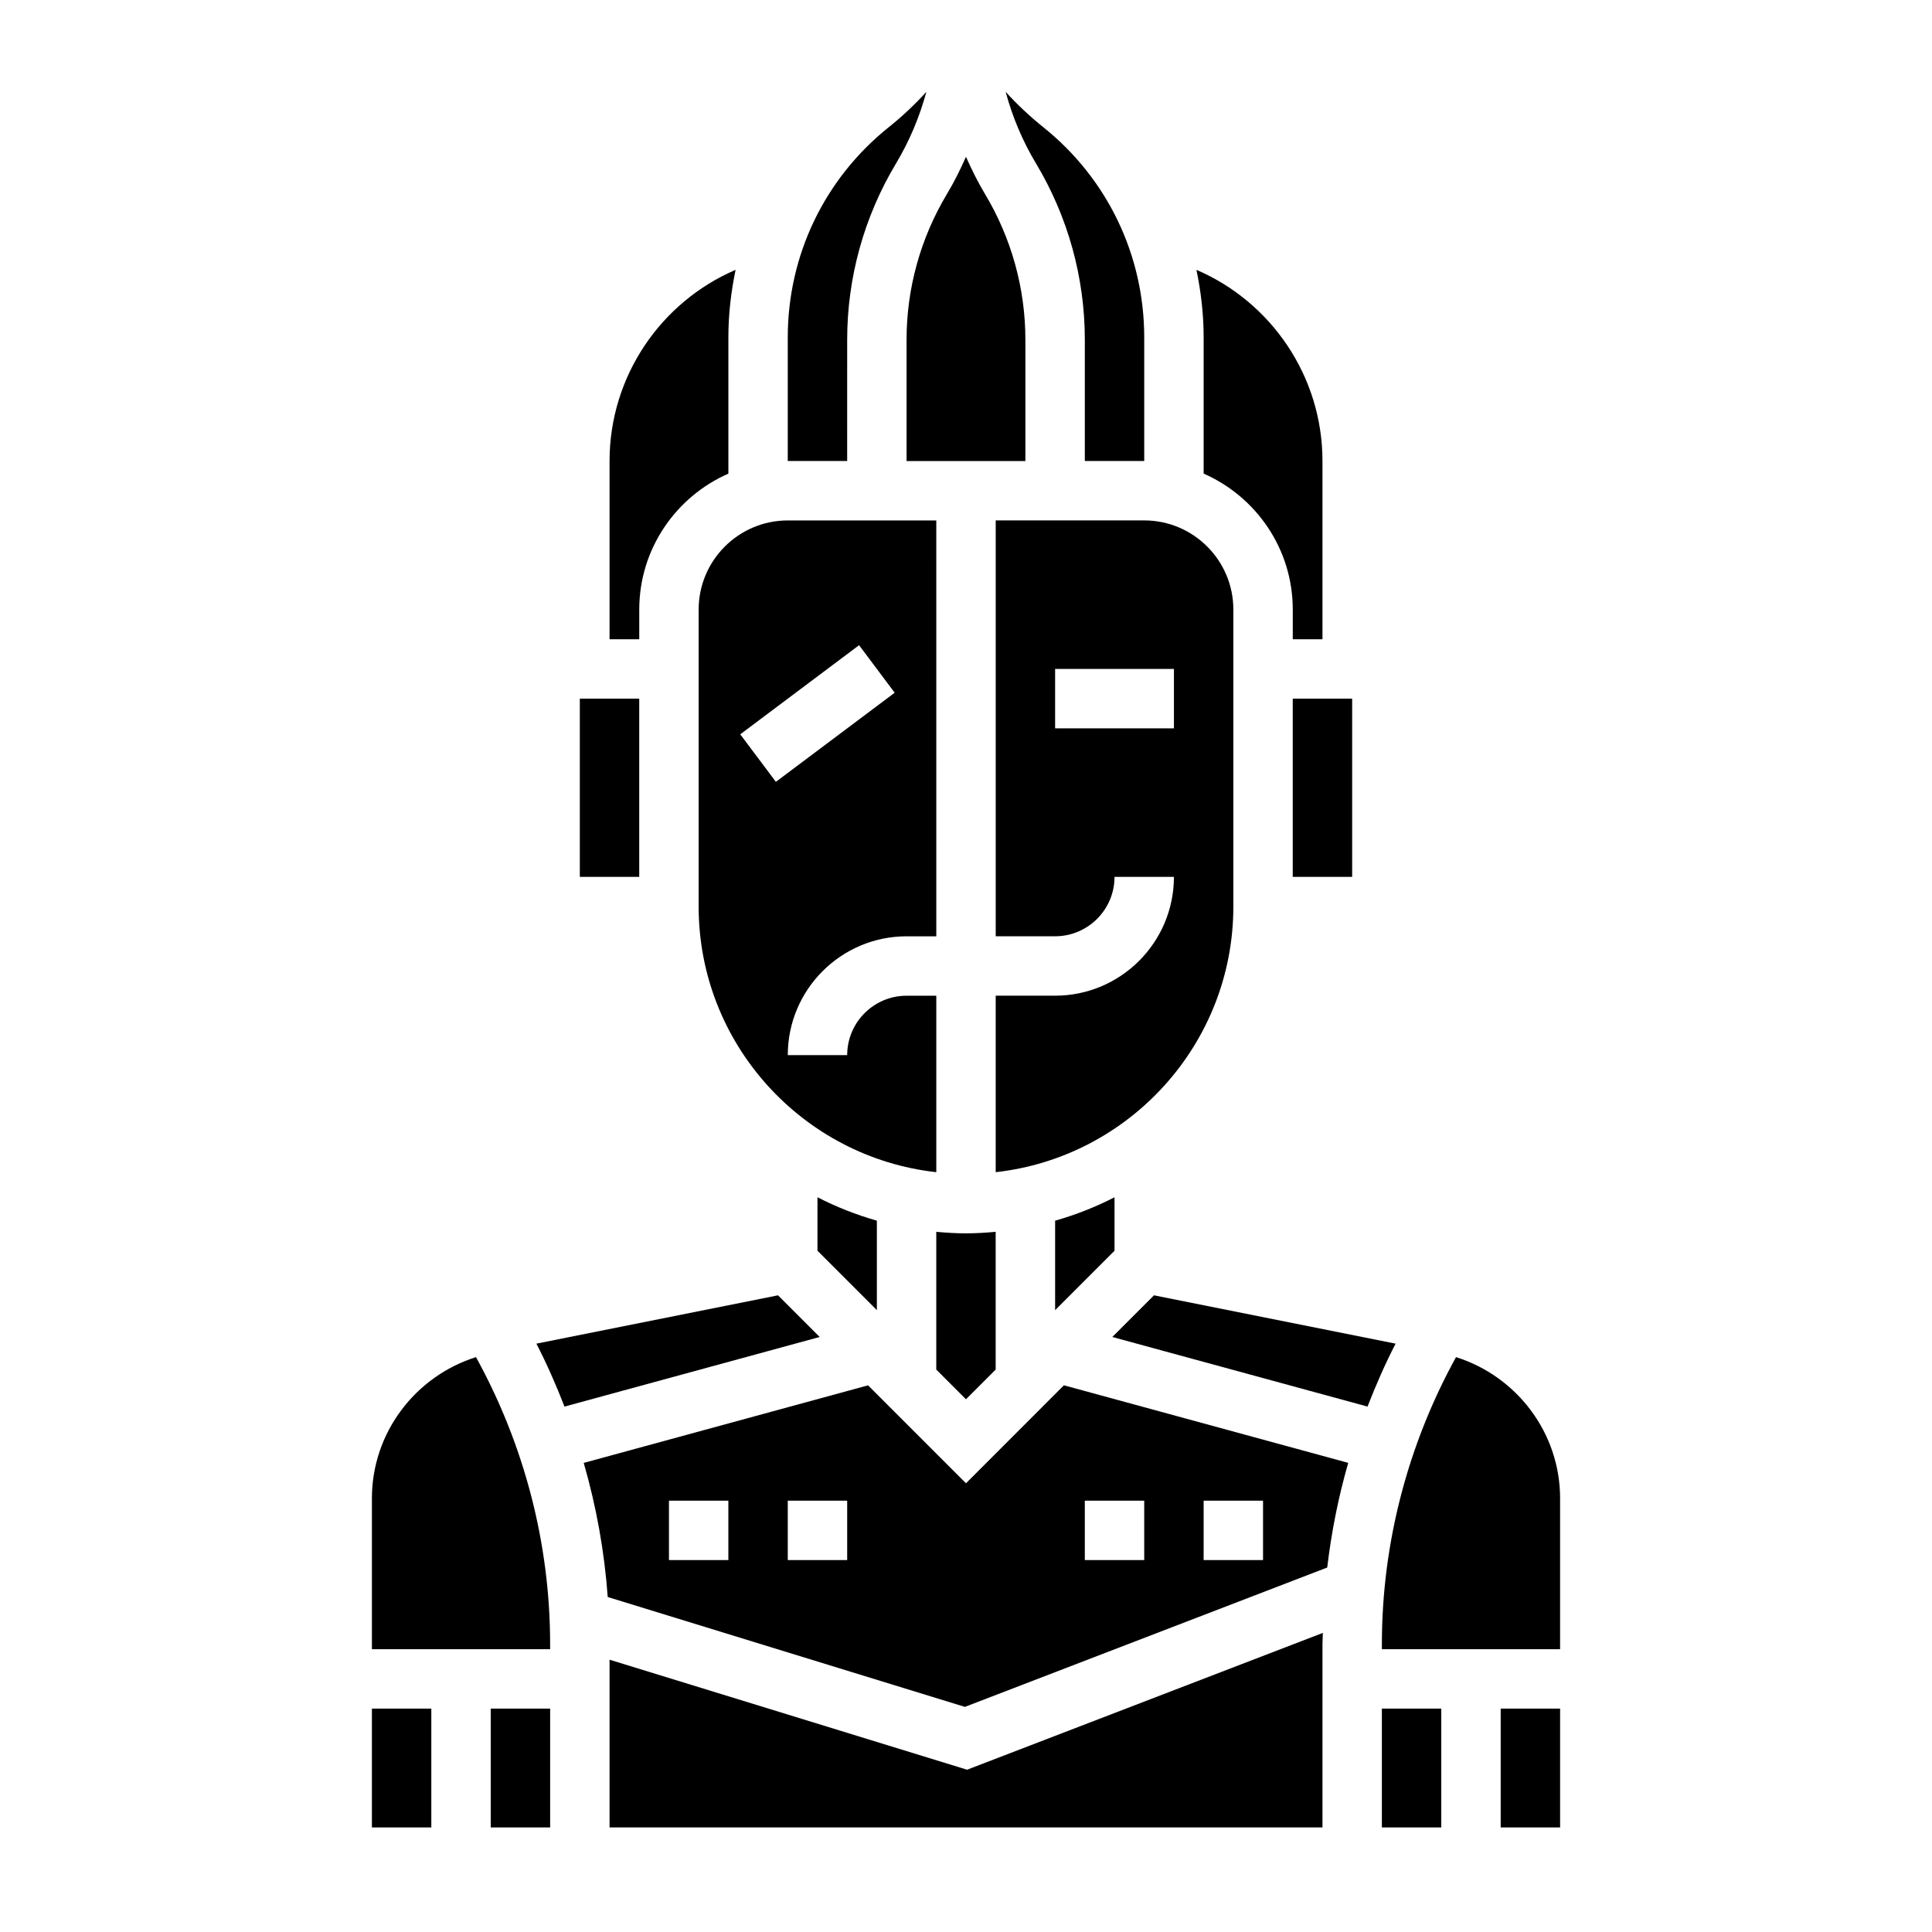 <?xml version="1.0" encoding="UTF-8"?>
<!-- Uploaded to: ICON Repo, www.iconrepo.com, Generator: ICON Repo Mixer Tools -->
<svg fill="#000000" width="800px" height="800px" version="1.1" viewBox="144 144 512 512" xmlns="http://www.w3.org/2000/svg">
 <g>
  <path d="m329.15 305.54v78.719c0 36.398 27.605 66.457 62.977 70.383v-46.766h-7.871c-8.684 0-15.742 7.062-15.742 15.742h-15.742c0-17.367 14.121-31.488 31.488-31.488h7.871l-0.004-110.21h-39.359c-13.02 0-23.617 10.598-23.617 23.617zm42.512 9.445 9.438 12.594-31.488 23.617-9.438-12.594z"/>
  <path d="m376.38 491.2v-23.711c-5.496-1.559-10.754-3.644-15.742-6.203v14.168z"/>
  <path d="m297.66 329.15h15.742v47.23h-15.742z"/>
  <path d="m242.56 596.8h15.742v31.488h-15.742z"/>
  <path d="m313.41 305.54c0-16.098 9.738-29.93 23.617-36.023v-36.086c0-6.102 0.699-12.082 1.914-17.918-19.785 8.488-33.402 28.184-33.402 50.668v47.23h7.871z"/>
  <path d="m368.51 234.02c0-16.438 4.473-32.582 12.934-46.68 3.566-5.953 6.25-12.352 8.055-18.996-3.055 3.352-6.367 6.481-9.926 9.328-17.047 13.621-26.809 33.945-26.809 55.75v32.75h15.742z"/>
  <path d="m392.12 506.95 7.871 7.871 7.871-7.871v-36.504c-2.594 0.234-5.207 0.402-7.867 0.402s-5.273-0.164-7.871-0.402z"/>
  <path d="m470.85 384.25v-78.719c0-13.02-10.598-23.617-23.617-23.617h-39.359v110.21h15.742c8.684 0 15.742-7.062 15.742-15.742h15.742c0 17.367-14.121 31.488-31.488 31.488h-15.742v46.77c35.371-3.93 62.98-33.984 62.98-70.387zm-47.234-47.23v-15.742h31.488v15.742z"/>
  <path d="m274.05 596.8h15.742v31.488h-15.742z"/>
  <path d="m439.36 475.46v-14.168c-4.992 2.559-10.25 4.644-15.742 6.203v23.711z"/>
  <path d="m431.49 234.02v32.152h15.742v-32.746c0-21.805-9.762-42.133-26.797-55.758-3.559-2.852-6.871-5.977-9.926-9.328 1.793 6.644 4.481 13.043 8.055 18.996 8.453 14.094 12.926 30.242 12.926 46.684z"/>
  <path d="m384.25 266.18h31.488v-32.148c0-13.586-3.699-26.93-10.684-38.582-1.918-3.199-3.555-6.519-5.059-9.895-1.504 3.379-3.141 6.707-5.062 9.895-6.984 11.648-10.684 24.984-10.684 38.578z"/>
  <path d="m242.56 541.06v39.996h47.23v-1.332c0-26.641-6.832-52.789-19.648-76.074-16.176 5.109-27.582 20.145-27.582 37.41z"/>
  <path d="m541.7 596.8h15.742v31.488h-15.742z"/>
  <path d="m449.82 487.27-11.043 11.043 67.629 18.445c2.211-5.668 4.644-11.258 7.445-16.68z"/>
  <path d="m510.21 596.8h15.742v31.488h-15.742z"/>
  <path d="m529.86 503.65c-12.816 23.285-19.648 49.438-19.648 76.078v1.328h47.23v-39.996c0-17.266-11.406-32.301-27.582-37.41z"/>
  <path d="m400 537.08-25.953-25.953-75.352 20.555c3.336 11.57 5.488 23.473 6.359 35.543l94.652 29.117 96.023-36.934c1.109-9.391 2.953-18.664 5.566-27.734l-75.352-20.555zm-62.977 20.355h-15.742v-15.742h15.742zm31.488 0h-15.742v-15.742h15.742zm94.465-15.742h15.742v15.742h-15.742zm-31.488 0h15.742v15.742h-15.742z"/>
  <path d="m486.59 329.15h15.742v47.23h-15.742z"/>
  <path d="m350.18 487.27-64.031 12.809c2.801 5.434 5.242 11.012 7.445 16.68l67.629-18.445z"/>
  <path d="m305.54 583.84v44.449h188.93v-48.562c0-1 0.086-1.992 0.102-2.992l-94.285 36.258z"/>
  <path d="m462.98 269.51c13.879 6.094 23.617 19.926 23.617 36.023v7.871h7.871v-47.23c0-22.484-13.617-42.18-33.402-50.664 1.211 5.832 1.914 11.812 1.914 17.914z"/>
 </g>
</svg>